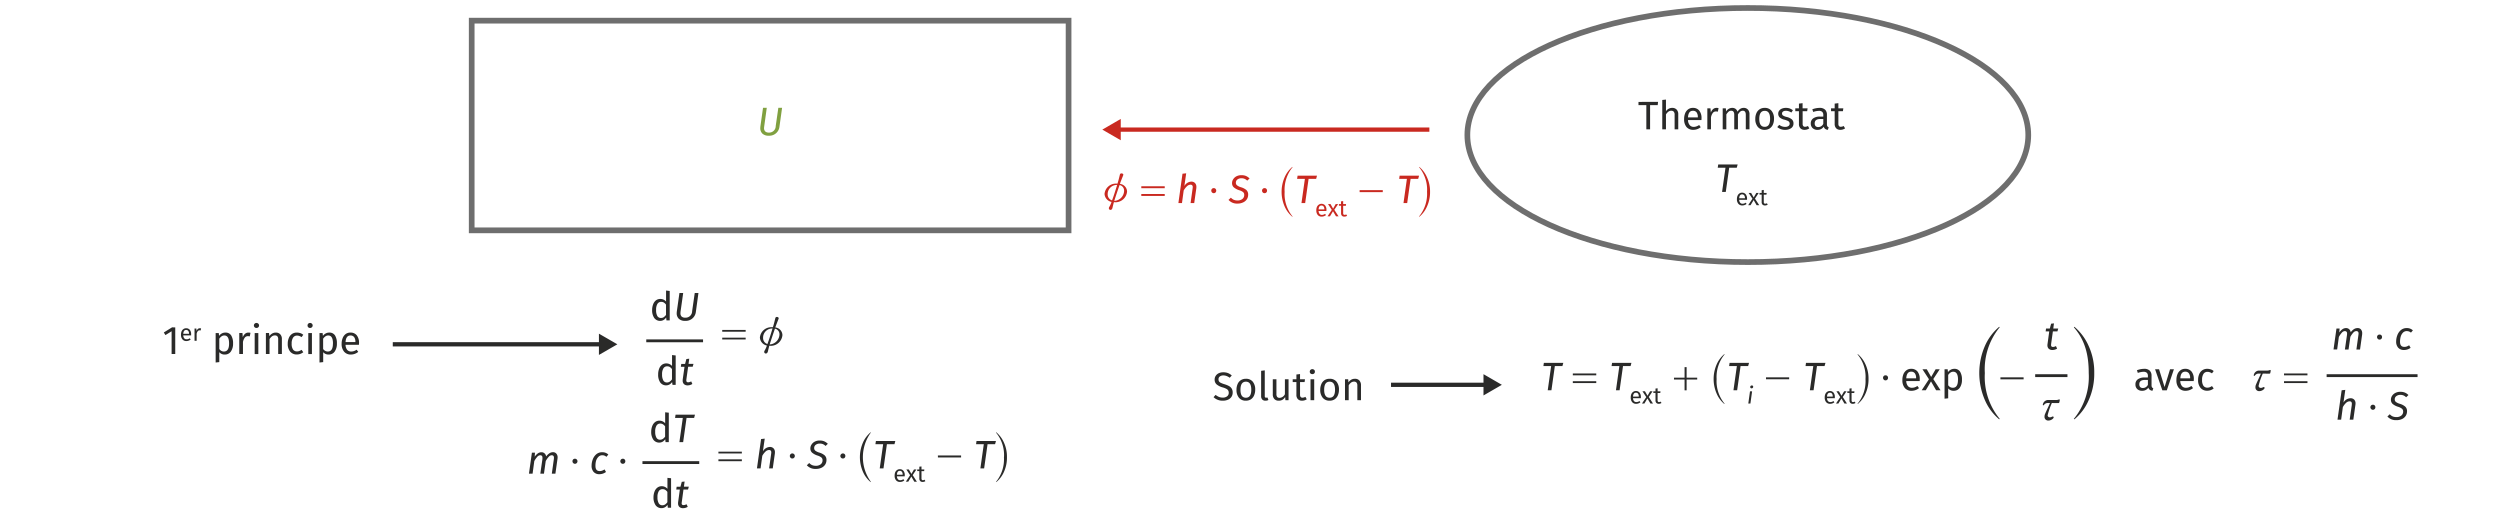 <svg xmlns="http://www.w3.org/2000/svg" viewBox="0 0 439.37 91.109"><g data-name="Calque 2"><path fill="#2a2a29" d="M30.8 57.54v4.68h-.64v-4l-1.09.67-.28-.46 1.45-.9zM33.58 58.94h-1.37a.84.84 0 00.18.53.52.52 0 00.4.16.86.86 0 00.28-.04 1.15 1.15 0 00.28-.14l.16.22a1.2 1.2 0 01-.75.27.87.87 0 01-.7-.3 1.2 1.2 0 01-.25-.8 1.53 1.53 0 01.1-.6.93.93 0 01.32-.4.79.79 0 01.47-.15.8.8 0 01.66.28 1.2 1.2 0 01.23.78c0 .06 0 .13 0 .2zm-.36-.3a.8.8 0 00-.13-.48.45.45 0 00-.38-.17q-.46 0-.5.68h1zM35.34 57.72l-.07.36a.76.76 0 00-.2-.02.4.4 0 00-.31.14 1.1 1.1 0 00-.2.46v1.23h-.37v-2.15h.32l.04.44a.82.82 0 01.23-.37.52.52 0 01.34-.12.86.86 0 01.22.03zM40.63 58.95a2.6 2.6 0 01.33 1.42 2.37 2.37 0 01-.38 1.4 1.24 1.24 0 01-1.07.54 1.19 1.19 0 01-.97-.42v1.75l-.64.07v-5.18h.55l.05.5a1.41 1.41 0 01.49-.43 1.28 1.28 0 01.6-.15 1.15 1.15 0 011.04.5zm-.37 1.42q0-1.41-.83-1.41a.83.83 0 00-.5.16 1.58 1.58 0 00-.39.41v1.8a.96.96 0 00.35.33.94.94 0 00.46.12q.91 0 .91-1.4zM44.02 58.5l-.12.62a1.32 1.32 0 00-.32-.04.68.68 0 00-.55.25 1.87 1.87 0 00-.33.78v2.11h-.65v-3.69h.56l.06.75a1.4 1.4 0 01.4-.62.89.89 0 01.59-.21 1.48 1.48 0 01.36.04zM45.4 56.89a.43.43 0 01.13.31.42.42 0 01-.13.31.45.45 0 01-.33.13.44.44 0 01-.32-.13.42.42 0 01-.13-.3.43.43 0 01.13-.32.44.44 0 01.32-.13.45.45 0 01.33.13zm0 1.64v3.7h-.64v-3.7zM49.25 58.75a1.16 1.16 0 01.29.83v2.64h-.65v-2.55a.82.82 0 00-.14-.56.56.56 0 00-.44-.16.84.84 0 00-.52.17 1.74 1.74 0 00-.42.48v2.62h-.64v-3.69h.55l.06.55a1.45 1.45 0 01.49-.46 1.25 1.25 0 01.64-.17 1.03 1.03 0 01.78.3zM52.78 58.54a1.7 1.7 0 01.52.3l-.3.41a1.55 1.55 0 00-.39-.2 1.19 1.19 0 00-.4-.07.8.8 0 00-.7.36 1.85 1.85 0 00-.25 1.05 1.75 1.75 0 00.24 1.04.82.82 0 00.7.33 1.14 1.14 0 00.4-.07 1.99 1.99 0 00.4-.21l.3.42a1.75 1.75 0 01-1.12.4 1.47 1.47 0 01-1.18-.5 2.08 2.08 0 01-.43-1.4 2.51 2.51 0 01.2-1.02 1.58 1.58 0 01.55-.69 1.48 1.48 0 01.86-.24 1.84 1.84 0 01.6.1zM54.82 56.89a.43.43 0 01.13.31.42.42 0 01-.13.31.45.45 0 01-.33.13.44.44 0 01-.32-.13.42.42 0 01-.12-.3.43.43 0 01.12-.32.44.44 0 01.32-.13.45.45 0 01.33.13zm0 1.64v3.7h-.64v-3.7zM58.88 58.95a2.6 2.6 0 01.33 1.42 2.37 2.37 0 01-.38 1.4 1.24 1.24 0 01-1.07.54 1.19 1.19 0 01-.96-.42v1.75l-.65.07v-5.18h.55l.05.5a1.41 1.41 0 01.5-.43 1.28 1.28 0 01.6-.15 1.15 1.15 0 011.03.5zm-.36 1.42q0-1.41-.83-1.41a.83.83 0 00-.5.16 1.58 1.58 0 00-.4.41v1.8a.96.96 0 00.36.33.94.94 0 00.46.12q.9 0 .9-1.4zM63.08 60.6h-2.35a1.44 1.44 0 00.3.9.9.9 0 00.7.28 1.51 1.51 0 00.48-.08 1.99 1.99 0 00.47-.24l.28.38a2.04 2.04 0 01-1.28.47 1.5 1.5 0 01-1.2-.5 2.06 2.06 0 01-.44-1.4 2.63 2.63 0 01.19-1.01 1.6 1.6 0 01.53-.7 1.35 1.35 0 01.82-.25 1.37 1.37 0 011.12.48 2.07 2.07 0 01.4 1.34 4 4 0 01-.02.33zm-.62-.52a1.36 1.36 0 00-.22-.83.77.77 0 00-.65-.29q-.79 0-.86 1.16h1.73zM97.78 79.73a.97.97 0 01.22.67 1.42 1.42 0 01-.02.23l-.37 2.62h-.63l.36-2.57a1.3 1.3 0 00.01-.22.46.46 0 00-.1-.35.42.42 0 00-.3-.1.74.74 0 00-.52.28 3.89 3.89 0 00-.52.74l-.31 2.22h-.64l.37-2.57a1.37 1.37 0 000-.22.45.45 0 00-.1-.35.42.42 0 00-.29-.1.73.73 0 00-.53.29 3.9 3.9 0 00-.51.74l-.3 2.21h-.64l.52-3.69h.54l-.05.71a2.4 2.4 0 01.56-.59 1.1 1.1 0 01.64-.2.78.78 0 01.53.2.86.86 0 01.28.55 2.27 2.27 0 01.57-.56 1.16 1.16 0 01.64-.2.75.75 0 01.59.26zM101.49 81.06a.45.45 0 01-.13.32.41.41 0 01-.32.13.4.4 0 01-.3-.13.45.45 0 01-.13-.32.44.44 0 01.12-.31.4.4 0 01.31-.13.42.42 0 01.32.13.44.44 0 01.13.31zM106.91 79.89l-.34.4a1 1 0 00-.72-.28.92.92 0 00-.7.3 1.69 1.69 0 00-.4.7 3.3 3.3 0 00-.1.87q0 .91.74.91a1.23 1.23 0 00.42-.07 2.43 2.43 0 00.44-.22l.25.45a1.96 1.96 0 01-1.15.39 1.3 1.3 0 01-1.02-.4 1.59 1.59 0 01-.36-1.1 3.15 3.15 0 01.2-1.08 2.16 2.16 0 01.61-.91 1.55 1.55 0 011.06-.37 1.5 1.5 0 011.07.4zM109.9 81.06a.45.45 0 01-.12.32.41.41 0 01-.32.13.4.4 0 01-.31-.13.45.45 0 01-.13-.32.44.44 0 01.13-.31.4.4 0 01.3-.13.42.42 0 01.33.13.44.44 0 01.12.31zM126.93 58.3v-.32h4.12v.32zm0 1.36v-.32h4.12v.32zM134.95 61.79c-.07.24-.21.34-.35.34a.28.28 0 01-.29-.3.43.43 0 01.08-.23 4.05 4.05 0 00.39-.87 1.54 1.54 0 01-1.23-1.4 2 2 0 012.08-1.82 1.53 1.53 0 01.2 0c.18-.53.33-1.18.43-1.59a.27.27 0 01.28-.22c.16 0 .31.1.31.23a.14.14 0 010 .05c-.14.38-.49 1.24-.59 1.57a1.39 1.39 0 011.25 1.35 2.06 2.06 0 01-1.98 1.88 1.7 1.7 0 01-.32-.03c-.1.35-.2.78-.26 1.04zm.81-4.06a1.61 1.61 0 00-1.65 1.65 1.1 1.1 0 00.76 1.08c.3-.78.65-1.9.9-2.73zm-.43 2.8a1.82 1.82 0 001.66-1.77 1 1 0 00-.8-1c-.24.71-.69 2.05-.92 2.78zM118.75 62.47v5.17h-.56l-.07-.5a1.34 1.34 0 01-.45.43 1.27 1.27 0 01-1.64-.36 2.37 2.37 0 01-.36-1.4 2.72 2.72 0 01.17-1 1.56 1.56 0 01.5-.7 1.25 1.25 0 01.78-.24 1.32 1.32 0 01.99.45V62.4zm-1.05 4.6a1.58 1.58 0 00.4-.4v-1.8a1.4 1.4 0 00-.38-.37.9.9 0 00-.46-.12.75.75 0 00-.67.36 1.95 1.95 0 00-.23 1.06 2.06 2.06 0 00.22 1.07.7.7 0 00.62.35.9.9 0 00.5-.14zM120.63 66.67c-.01.1-.01.15-.01.18a.35.35 0 00.08.26.34.34 0 00.24.08.83.83 0 00.25-.04 2.25 2.25 0 00.29-.12l.2.45a1.5 1.5 0 01-.81.25.91.91 0 01-.66-.22.82.82 0 01-.23-.63 1.29 1.29 0 01.01-.22l.31-2.2h-.64l.07-.5h.67l.23-.86.5-.06-.12.91h.87l-.14.5h-.8zM117.7 51.14v5.17h-.57l-.06-.51a1.34 1.34 0 01-.45.44 1.27 1.27 0 01-1.64-.36 2.37 2.37 0 01-.37-1.4 2.72 2.72 0 01.18-1 1.56 1.56 0 01.5-.7 1.25 1.25 0 01.77-.24 1.32 1.32 0 011 .45v-1.93zm-1.05 4.6a1.58 1.58 0 00.4-.4v-1.8a1.4 1.4 0 00-.38-.37.9.9 0 00-.47-.12.75.75 0 00-.66.36 1.95 1.95 0 00-.23 1.06 2.06 2.06 0 00.21 1.06.7.7 0 00.63.35.9.9 0 00.5-.13zM122.3 54.78a1.78 1.78 0 01-1.9 1.61 1.53 1.53 0 01-1.09-.36 1.3 1.3 0 01-.38-1 2.04 2.04 0 01.02-.29l.46-3.25h.66l-.46 3.24a2.17 2.17 0 00-.02.3.8.8 0 00.2.6.9.9 0 00.65.2 1.14 1.14 0 001.2-1.14l.46-3.2h.65z"/><path fill="none" stroke="#2a2a29" stroke-miterlimit="10" stroke-width=".5" d="M113.58 59.9h9.98"/><path fill="#2a2a29" d="M126.26 79.7v-.32h4.12v.32zm0 1.36v-.33h4.12v.33zM135.95 78.8a.93.93 0 01.24.68 1.56 1.56 0 01-.01.23l-.37 2.61h-.64l.36-2.57c.01-.1.02-.17.02-.21a.48.48 0 00-.1-.35.38.38 0 00-.29-.1.93.93 0 00-.64.29 3.06 3.06 0 00-.55.73l-.3 2.21h-.64l.73-5.16.64-.07-.32 2.24a1.47 1.47 0 011.22-.78.87.87 0 01.65.25zM139.69 80.13a.45.45 0 01-.13.32.41.41 0 01-.32.13.4.4 0 01-.3-.13.45.45 0 01-.13-.32.44.44 0 01.12-.3.41.41 0 01.31-.14.42.42 0 01.32.13.44.44 0 01.13.31zM144.87 77.57a1.94 1.94 0 01.62.43l-.4.38a1.32 1.32 0 00-1.02-.42 1.14 1.14 0 00-.7.21.68.68 0 00-.28.58.57.57 0 00.19.45 2.17 2.17 0 00.71.34 2.6 2.6 0 01.93.48 1.06 1.06 0 01.33.84 1.46 1.46 0 01-.2.75 1.54 1.54 0 01-.64.58 2.23 2.23 0 01-1.05.22 1.97 1.97 0 01-1.56-.64l.42-.4a1.49 1.49 0 00.5.37 1.62 1.62 0 00.65.12 1.33 1.33 0 00.87-.26.86.86 0 00.32-.7.63.63 0 00-.19-.49 2.06 2.06 0 00-.7-.35 2.8 2.8 0 01-.95-.51.99.99 0 01-.3-.77 1.2 1.2 0 01.2-.64 1.49 1.49 0 01.56-.52 1.85 1.85 0 01.9-.2 2.02 2.02 0 01.8.15zM148.57 80.13a.45.45 0 01-.12.32.41.41 0 01-.32.13.4.4 0 01-.31-.13.45.45 0 01-.13-.32.44.44 0 01.13-.3.41.41 0 01.3-.14.42.42 0 01.33.13.44.44 0 01.12.31zM153.06 76.01a7.37 7.37 0 000 8.67l-.04.05a4.93 4.93 0 01-1.34-1.77 6.43 6.43 0 010-5.22 4.96 4.96 0 011.34-1.77zM157.35 77.5l-.15.57h-1.33l-.6 4.25h-.66l.6-4.25h-1.36l.09-.57zM159 83.71h-1.37a.84.84 0 00.18.52.52.52 0 00.4.17.86.86 0 00.28-.05 1.15 1.15 0 00.28-.14l.16.23a1.2 1.2 0 01-.75.26.87.87 0 01-.7-.29 1.2 1.2 0 01-.25-.8 1.53 1.53 0 01.1-.6.93.93 0 01.32-.4.79.79 0 01.47-.15.8.8 0 01.66.28 1.2 1.2 0 01.23.78c0 .06 0 .12-.01.19zm-.36-.3a.8.8 0 00-.13-.49.45.45 0 00-.38-.17q-.46 0-.5.68h1zM160.4 83.5l.74 1.16h-.45l-.53-.91-.53.9h-.43l.75-1.13-.66-1.01h.44l.45.78.45-.78h.43zM162.63 84.56a.83.83 0 01-.48.14.57.57 0 01-.42-.15.63.63 0 01-.16-.46v-1.3h-.37v-.28h.37v-.49l.38-.04v.53h.5l-.03.29h-.47v1.28a.4.4 0 00.06.24.24.24 0 00.2.08.61.61 0 00.28-.1zM164.84 80.4l-.01-.35h4.08v.35zM175.04 77.5l-.16.57h-1.32l-.6 4.25h-.66l.6-4.25h-1.36l.08-.57zM176.45 80.35a6.17 6.17 0 00-1.41-4.33l.05-.05a5.03 5.03 0 011.33 1.77 5.93 5.93 0 01.55 2.6 6.08 6.08 0 01-.54 2.62 4.87 4.87 0 01-1.34 1.77l-.05-.04a6.26 6.26 0 001.4-4.34zM117.94 84.05v5.18h-.57l-.06-.51a1.34 1.34 0 01-.45.43 1.27 1.27 0 01-1.64-.36 2.37 2.37 0 01-.37-1.39 2.71 2.71 0 01.18-1 1.56 1.56 0 01.5-.7 1.25 1.25 0 01.77-.25 1.32 1.32 0 011 .46v-1.93zm-1.05 4.61a1.58 1.58 0 00.4-.4v-1.81a1.4 1.4 0 00-.38-.36.9.9 0 00-.47-.12.75.75 0 00-.66.35 1.95 1.95 0 00-.23 1.07 2.06 2.06 0 00.22 1.06.7.7 0 00.62.35.9.9 0 00.5-.14zM119.82 88.25c-.01.1-.02.16-.02.19a.35.35 0 00.08.25.34.34 0 00.25.08.83.83 0 00.25-.04 2.25 2.25 0 00.28-.11l.21.45a1.5 1.5 0 01-.81.24.91.91 0 01-.66-.22.82.82 0 01-.23-.63 1.29 1.29 0 01.01-.22l.3-2.2h-.63l.07-.5h.67l.23-.86.5-.05-.12.9h.86l-.14.5h-.8zM117.54 72.53v5.18h-.57l-.06-.52a1.32 1.32 0 01-.45.44 1.27 1.27 0 01-1.64-.36 2.36 2.36 0 01-.37-1.39 2.71 2.71 0 01.18-1 1.56 1.56 0 01.5-.7 1.24 1.24 0 01.77-.25 1.33 1.33 0 011 .46v-1.93zm-1.05 4.61a1.57 1.57 0 00.4-.4v-1.81a1.41 1.41 0 00-.38-.36.9.9 0 00-.47-.13.75.75 0 00-.66.36 1.96 1.96 0 00-.23 1.07 2.06 2.06 0 00.22 1.06.7.7 0 00.62.35.9.9 0 00.5-.14zM122.14 72.88l-.15.57h-1.33l-.6 4.26h-.66l.6-4.26h-1.36l.09-.57z"/><path fill="none" stroke="#2a2a29" stroke-miterlimit="10" stroke-width=".5" d="M112.91 81.3h9.98"/><path fill="#80a040" d="M136.99 22.25a1.78 1.78 0 01-1.89 1.6 1.53 1.53 0 01-1.1-.36 1.3 1.3 0 01-.38-1 2.05 2.05 0 01.02-.29l.46-3.25h.66l-.45 3.25a2.16 2.16 0 00-.03.3.8.8 0 00.21.6.9.9 0 00.64.2 1.14 1.14 0 001.2-1.15l.46-3.2h.66z"/><path fill="none" stroke="#6e6e6e" stroke-miterlimit="10" d="M82.9 3.63h104.9v36.85H82.9z"/><path fill="#2a2a29" d="M291.4 17.9l-.06.58H290v4.25h-.66v-4.25h-1.38v-.57zM294.67 19.26a1.16 1.16 0 01.28.83v2.64h-.64v-2.55a.8.8 0 00-.16-.56.57.57 0 00-.43-.16.83.83 0 00-.51.17 1.77 1.77 0 00-.42.48v2.62h-.65v-5.16l.65-.07v2.05a1.3 1.3 0 011.09-.59 1.03 1.03 0 01.79.3zM299.02 21.1h-2.36a1.44 1.44 0 00.31.9.9.9 0 00.69.3 1.5 1.5 0 00.49-.09 1.98 1.98 0 00.47-.24l.28.38a2.04 2.04 0 01-1.3.47 1.5 1.5 0 01-1.2-.5 2.07 2.07 0 01-.42-1.4 2.64 2.64 0 01.18-1.01 1.6 1.6 0 01.54-.7 1.35 1.35 0 01.81-.25 1.37 1.37 0 011.13.48 2.06 2.06 0 01.4 1.34q0 .16-.02.33zm-.63-.51a1.37 1.37 0 00-.21-.83.76.76 0 00-.66-.29q-.79 0-.86 1.16h1.73zM302.03 19l-.12.63a1.34 1.34 0 00-.32-.04.68.68 0 00-.56.25 1.86 1.86 0 00-.33.79v2.1h-.64v-3.69h.55l.07.75a1.4 1.4 0 01.4-.62.89.89 0 01.58-.21 1.5 1.5 0 01.37.04zM307.2 19.26a1.19 1.19 0 01.27.83v2.64h-.65v-2.55q0-.72-.52-.72a.7.7 0 00-.46.16 2.2 2.2 0 00-.4.5v2.61h-.65v-2.55q0-.72-.52-.72a.7.7 0 00-.47.16 2.23 2.23 0 00-.4.5v2.61h-.64v-3.69h.55l.06.54a1.24 1.24 0 011.06-.62.97.97 0 01.59.17.96.96 0 01.34.5 1.73 1.73 0 01.48-.5 1.1 1.1 0 01.62-.17.93.93 0 01.73.3zM311.35 19.48a2.13 2.13 0 01.43 1.4 2.47 2.47 0 01-.2 1.02 1.54 1.54 0 01-.56.67 1.58 1.58 0 01-.88.25 1.5 1.5 0 01-1.21-.52 2.12 2.12 0 01-.44-1.4 2.45 2.45 0 01.2-1.02 1.54 1.54 0 01.57-.68 1.6 1.6 0 01.89-.24 1.48 1.48 0 011.2.52zm-2.16 1.41q0 1.4.95 1.4t.95-1.4q0-1.41-.94-1.41-.96 0-.96 1.41zM314.53 19.06a2.05 2.05 0 01.57.32l-.27.4a2.23 2.23 0 00-.48-.23 1.49 1.49 0 00-.48-.08.84.84 0 00-.5.13.41.41 0 00-.18.35.4.4 0 00.17.35 1.98 1.98 0 00.62.25 2.22 2.22 0 01.92.42.92.92 0 01.3.73.94.94 0 01-.42.83 1.8 1.8 0 01-1.03.29 2.04 2.04 0 01-1.4-.49l.35-.39a1.67 1.67 0 001.04.36.98.98 0 00.57-.15.47.47 0 00.22-.41.54.54 0 00-.08-.3.62.62 0 00-.26-.2 3.7 3.7 0 00-.56-.2 1.88 1.88 0 01-.85-.4.88.88 0 01-.26-.67.86.86 0 01.17-.52 1.11 1.11 0 01.48-.36 1.73 1.73 0 01.68-.13 2.05 2.05 0 01.68.1zM317.98 22.56a1.42 1.42 0 01-.83.26.97.97 0 01-.73-.27 1.07 1.07 0 01-.26-.78v-2.23h-.64v-.5h.64v-.83l.64-.08v.91h.88l-.07.5h-.8v2.2a.67.67 0 00.1.41.4.4 0 00.33.13 1.05 1.05 0 00.5-.14zM321.16 22.2a.48.48 0 00.23.17l-.15.45a.99.99 0 01-.46-.16.74.74 0 01-.26-.4 1.24 1.24 0 01-1.1.56 1.18 1.18 0 01-.86-.31 1.08 1.08 0 01-.32-.8 1.06 1.06 0 01.43-.91 1.98 1.98 0 011.2-.31h.57v-.28a.72.72 0 00-.2-.56.86.86 0 00-.57-.17 3.24 3.24 0 00-1 .2l-.16-.47a3.71 3.71 0 011.27-.25 1.33 1.33 0 01.98.32 1.22 1.22 0 01.32.9v1.7a.58.58 0 00.08.32zm-.72-.44v-.85h-.49q-1.02 0-1.02.76a.7.7 0 00.16.5.63.63 0 00.48.16.96.96 0 00.87-.57zM324.27 22.56a1.42 1.42 0 01-.83.26.97.97 0 01-.73-.27 1.07 1.07 0 01-.27-.78v-2.23h-.64v-.5h.64v-.83l.65-.08v.91h.87l-.07.5h-.8v2.2a.67.67 0 00.1.41.4.4 0 00.34.13 1.05 1.05 0 00.49-.14zM305.39 28.9l-.16.58h-1.33l-.6 4.25h-.65l.6-4.25h-1.36l.08-.57zM307.03 35.12h-1.37a.84.84 0 00.18.52.52.52 0 00.4.17.9.9 0 00.29-.05 1.18 1.18 0 00.27-.14l.16.22a1.19 1.19 0 01-.75.27.87.87 0 01-.7-.3 1.2 1.2 0 01-.25-.8 1.52 1.52 0 01.11-.6.93.93 0 01.31-.4.78.78 0 01.48-.15.8.8 0 01.65.29 1.2 1.2 0 01.23.78c0 .06 0 .12 0 .19zm-.36-.3a.8.8 0 00-.13-.49.45.45 0 00-.38-.17q-.46 0-.5.68h1.01zM308.43 34.91l.75 1.15h-.46l-.52-.9-.54.9h-.42l.75-1.13-.67-1.02h.44l.45.8.46-.8h.42zM310.67 35.97a.82.82 0 01-.48.14.57.57 0 01-.43-.15.62.62 0 01-.15-.46v-1.3h-.38v-.29h.38v-.48l.37-.05v.53h.51l-.04.3h-.47v1.27a.4.4 0 00.06.25.24.24 0 00.2.07.62.62 0 00.29-.08z"/><path fill="#c92920" d="M195.51 36.55c-.06.24-.2.34-.35.34a.28.28 0 01-.28-.29.43.43 0 01.07-.23 4.05 4.05 0 00.4-.88 1.54 1.54 0 01-1.23-1.4 2 2 0 012.08-1.82 1.53 1.53 0 01.19.01c.18-.54.33-1.19.43-1.6a.27.27 0 01.28-.21c.16 0 .32.1.32.22a.15.15 0 010 .06c-.14.38-.5 1.23-.59 1.57a1.4 1.4 0 011.25 1.35 2.06 2.06 0 01-1.99 1.88 1.7 1.7 0 01-.32-.03c-.1.34-.2.78-.26 1.03zm.82-4.05a1.61 1.61 0 00-1.66 1.65 1.1 1.1 0 00.77 1.07c.3-.77.64-1.9.9-2.72zm-.43 2.8a1.82 1.82 0 001.66-1.77 1 1 0 00-.8-1.01c-.25.71-.7 2.05-.93 2.78zM200.58 33.07v-.33h4.12v.33zm0 1.36v-.33h4.12v.33zM210.02 32.17a.93.93 0 01.24.67 1.55 1.55 0 01-.01.24l-.37 2.61h-.64l.36-2.57c.01-.1.02-.18.02-.21a.48.48 0 00-.1-.35.38.38 0 00-.29-.1.93.93 0 00-.64.29 3.06 3.06 0 00-.56.73l-.3 2.21h-.63l.72-5.16.65-.07-.32 2.24a1.47 1.47 0 011.21-.78.87.87 0 01.66.25zM213.75 33.5a.45.45 0 01-.12.32.41.41 0 01-.32.13.4.4 0 01-.3-.13.45.45 0 01-.13-.32.44.44 0 01.12-.31.41.41 0 01.31-.13.42.42 0 01.32.13.44.44 0 01.12.31zM218.98 30.93a1.94 1.94 0 01.63.44l-.42.38a1.32 1.32 0 00-1-.42 1.14 1.14 0 00-.71.21.68.68 0 00-.28.58.57.57 0 00.19.44 2.17 2.17 0 00.71.35 2.59 2.59 0 01.93.47 1.06 1.06 0 01.33.85 1.46 1.46 0 01-.2.75 1.54 1.54 0 01-.64.57 2.23 2.23 0 01-1.05.23 1.97 1.97 0 01-1.56-.65l.42-.39a1.49 1.49 0 00.5.37 1.62 1.62 0 00.65.12 1.33 1.33 0 00.87-.26.86.86 0 00.32-.7.63.63 0 00-.19-.5 2.06 2.06 0 00-.7-.34 2.8 2.8 0 01-.95-.51.99.99 0 01-.3-.77 1.2 1.2 0 01.2-.64 1.49 1.49 0 01.56-.52 1.85 1.85 0 01.9-.2 2.02 2.02 0 01.8.14zM222.68 33.5a.45.45 0 01-.12.32.41.41 0 01-.32.13.4.4 0 01-.31-.13.45.45 0 01-.13-.32.44.44 0 01.13-.31.41.41 0 01.3-.13.42.42 0 01.33.13.44.44 0 01.12.31zM227.17 29.38a6.27 6.27 0 00-1.4 4.35 6.22 6.22 0 001.4 4.32l-.04.05a4.93 4.93 0 01-1.34-1.78 6.42 6.42 0 010-5.21 4.97 4.97 0 011.34-1.78zM231.46 30.87l-.15.57h-1.33l-.6 4.25h-.65l.6-4.25h-1.37l.09-.57zM233.11 37.08h-1.37a.84.84 0 00.18.52.52.52 0 00.4.17.87.87 0 00.28-.05 1.17 1.17 0 00.28-.14l.16.22a1.2 1.2 0 01-.75.27.87.87 0 01-.7-.29 1.2 1.2 0 01-.25-.8 1.53 1.53 0 01.1-.6.94.94 0 01.32-.4.79.79 0 01.47-.16.8.8 0 01.66.29 1.2 1.2 0 01.23.78c0 .06 0 .12-.01.19zm-.36-.3a.8.8 0 00-.13-.49.45.45 0 00-.38-.17q-.46 0-.5.68h1zM234.5 36.87l.75 1.15h-.45l-.53-.9-.53.9h-.43l.75-1.13-.66-1.02h.44l.45.8.45-.8h.43zM236.75 37.93a.83.83 0 01-.49.14.57.57 0 01-.42-.15.63.63 0 01-.15-.46v-1.3h-.38v-.29h.37v-.48l.38-.05v.53h.51l-.04.3h-.47v1.27a.39.39 0 00.06.25.24.24 0 00.2.07.61.61 0 00.28-.08zM238.95 33.77v-.35h4.07v.35zM249.4 30.87l-.16.57h-1.33l-.6 4.25h-.65l.6-4.25h-1.36l.08-.57z"/><path fill="#c92920" d="M250.8 33.72a6.17 6.17 0 00-1.4-4.33l.04-.06a5.03 5.03 0 011.33 1.78 5.93 5.93 0 01.56 2.6 6.08 6.08 0 01-.55 2.61 4.87 4.87 0 01-1.34 1.78l-.05-.05a6.26 6.26 0 001.41-4.33z"/><ellipse cx="307.175" cy="23.733" fill="none" stroke="#6e6e6e" stroke-miterlimit="10" rx="49.29" ry="22.329"/><path fill="none" stroke="#c92920" stroke-miterlimit="10" stroke-width=".75" d="M251.21 22.78h-54.79"/><path fill="#c92920" d="M196.97 20.9l-3.24 1.88 3.24 1.87V20.9z"/><path fill="none" stroke="#2a2a29" stroke-miterlimit="10" stroke-width=".75" d="M105.8 60.51H69.03"/><path fill="#2a2a29" d="M105.26 58.64l3.24 1.87-3.24 1.87v-3.74zM274.75 63.77l-.16.57h-1.33l-.6 4.25h-.65l.6-4.25h-1.36l.08-.57zM276.42 65.96v-.32h4.12v.32zm0 1.36V67h4.12v.32zM286.72 63.77l-.15.57h-1.33l-.6 4.25H284l.6-4.25h-1.37l.09-.57zM288.37 69.98H287a.84.84 0 00.18.52.52.52 0 00.4.16.9.9 0 00.28-.04 1.18 1.18 0 00.28-.14l.16.22a1.19 1.19 0 01-.75.27.87.87 0 01-.7-.3 1.2 1.2 0 01-.25-.8 1.52 1.52 0 01.1-.6.93.93 0 01.32-.4.78.78 0 01.47-.15.8.8 0 01.66.28 1.2 1.2 0 01.23.78c0 .07 0 .13 0 .2zm-.36-.3a.8.8 0 00-.13-.5.45.45 0 00-.38-.16c-.3 0-.47.23-.5.68h1zM289.77 69.77l.74 1.15h-.45l-.53-.9-.53.9h-.43l.76-1.13-.67-1.02h.44l.45.79.45-.79h.43zM292 70.82a.82.82 0 01-.48.15.57.57 0 01-.42-.16.62.62 0 01-.15-.45v-1.3h-.38v-.29h.38v-.48l.37-.05v.53h.51l-.04.3h-.47v1.27a.4.4 0 00.06.25.24.24 0 00.2.07.62.62 0 00.28-.08zM296.06 66.37v-1.85h.36v1.85h1.86v.33h-1.86v1.9h-.36v-1.9h-1.86v-.33zM303.1 62.28a6.27 6.27 0 00-1.41 4.34 6.22 6.22 0 001.4 4.32l-.04.06a4.94 4.94 0 01-1.33-1.78 6.42 6.42 0 010-5.22 4.97 4.97 0 011.33-1.77zM307.39 63.77l-.16.57h-1.33l-.6 4.25h-.65l.6-4.25h-1.36l.08-.57zM307.93 68.77l-.3 2.15h-.37l.3-2.15zm-.27-.59a.23.23 0 01-.06-.16.26.26 0 01.08-.2.27.27 0 01.2-.08.24.24 0 01.17.06.23.23 0 01.07.17.26.26 0 01-.08.2.28.28 0 01-.2.08.23.23 0 01-.18-.07zM310.37 66.66v-.34h4.07v.34zM320.82 63.77l-.16.57h-1.33l-.6 4.25h-.65l.6-4.25h-1.36l.08-.57zM322.46 69.98h-1.37a.84.84 0 00.18.52.52.52 0 00.4.16.9.9 0 00.29-.04 1.18 1.18 0 00.27-.14l.16.22a1.19 1.19 0 01-.75.27.87.87 0 01-.7-.3 1.2 1.2 0 01-.25-.8 1.52 1.52 0 01.1-.6.93.93 0 01.32-.4.78.78 0 01.48-.15.8.8 0 01.65.28 1.2 1.2 0 01.23.78c0 .07 0 .13 0 .2zm-.36-.3a.8.8 0 00-.13-.5.45.45 0 00-.38-.16c-.3 0-.47.23-.5.68h1zM323.86 69.77l.74 1.15h-.45l-.52-.9-.54.9h-.42l.75-1.13-.67-1.02h.44l.45.79.46-.79h.42zM326.1 70.82a.82.82 0 01-.48.15.57.57 0 01-.43-.16.62.62 0 01-.15-.45v-1.3h-.38v-.29h.38v-.48l.37-.05v.53h.51l-.04.3h-.47v1.27a.4.4 0 00.06.25.24.24 0 00.2.07.62.62 0 00.29-.08zM327.86 66.62a6.17 6.17 0 00-1.4-4.33l.04-.06a5.02 5.02 0 011.34 1.77 5.93 5.93 0 01.55 2.6 6.07 6.07 0 01-.55 2.62A4.87 4.87 0 01326.5 71l-.04-.05a6.26 6.26 0 001.4-4.33zM331.82 66.4a.45.45 0 01-.12.31.41.41 0 01-.32.14.4.4 0 01-.32-.14.45.45 0 01-.12-.31.43.43 0 01.12-.31.4.4 0 01.32-.13.42.42 0 01.32.13.44.44 0 01.12.3zM337.38 66.97h-2.36a1.44 1.44 0 00.31.9.9.9 0 00.69.28 1.49 1.49 0 00.49-.08 1.94 1.94 0 00.47-.24l.28.38a2.04 2.04 0 01-1.3.47 1.5 1.5 0 01-1.2-.5 2.07 2.07 0 01-.42-1.4 2.62 2.62 0 01.18-1.01 1.6 1.6 0 01.54-.7 1.35 1.35 0 01.81-.25 1.37 1.37 0 011.13.48 2.07 2.07 0 01.39 1.34c0 .1 0 .22-.01.33zm-.63-.52a1.37 1.37 0 00-.21-.83.77.77 0 00-.66-.3q-.79 0-.86 1.17h1.73zM339.77 66.62l1.28 1.97h-.78l-.9-1.56-.92 1.56h-.72l1.28-1.94-1.14-1.75h.76l.77 1.35.78-1.35h.72zM344.48 65.32a2.59 2.59 0 01.33 1.42 2.37 2.37 0 01-.38 1.4 1.24 1.24 0 01-1.07.54 1.2 1.2 0 01-.97-.42V70l-.64.07V64.9h.55l.05.5a1.42 1.42 0 01.5-.43 1.29 1.29 0 01.6-.15 1.15 1.15 0 011.03.5zm-.36 1.42q0-1.41-.84-1.41a.83.83 0 00-.5.16 1.59 1.59 0 00-.39.41v1.8a.97.97 0 00.35.33.94.94 0 00.47.12q.9 0 .9-1.4zM378.2 68.06a.46.46 0 00.24.17l-.15.45a.98.98 0 01-.46-.17.74.74 0 01-.26-.39 1.24 1.24 0 01-1.1.56 1.18 1.18 0 01-.86-.31 1.07 1.07 0 01-.31-.8 1.06 1.06 0 01.42-.91 1.98 1.98 0 011.2-.32h.57v-.27a.72.72 0 00-.2-.56.85.85 0 00-.57-.17 3.25 3.25 0 00-1 .2l-.16-.47a3.71 3.71 0 011.28-.25 1.33 1.33 0 01.97.32 1.22 1.22 0 01.32.9v1.69a.58.58 0 00.08.33zm-.71-.44v-.85H377q-1.02 0-1.02.76a.7.7 0 00.16.5.63.63 0 00.48.16.96.96 0 00.87-.57zM382.06 64.9l-1.25 3.7h-.78l-1.28-3.7h.7l.97 3.12.96-3.12zM385.54 66.97h-2.36a1.44 1.44 0 00.31.9.9.9 0 00.69.28 1.49 1.49 0 00.49-.08 1.96 1.96 0 00.47-.24l.28.38a2.04 2.04 0 01-1.3.47 1.5 1.5 0 01-1.2-.5 2.07 2.07 0 01-.42-1.4 2.64 2.64 0 01.18-1.01 1.6 1.6 0 01.54-.7 1.35 1.35 0 01.81-.25 1.37 1.37 0 011.13.48 2.06 2.06 0 01.4 1.34c0 .1-.01.22-.02.33zm-.63-.52a1.37 1.37 0 00-.21-.83.76.76 0 00-.65-.3q-.8 0-.86 1.17h1.72zM388.53 64.91a1.65 1.65 0 01.52.3l-.3.41a1.59 1.59 0 00-.39-.2 1.21 1.21 0 00-.4-.07.8.8 0 00-.7.36 1.85 1.85 0 00-.25 1.05 1.75 1.75 0 00.24 1.04.82.82 0 00.7.33 1.16 1.16 0 00.4-.07 2.1 2.1 0 00.4-.21l.3.42a1.75 1.75 0 01-1.13.4 1.47 1.47 0 01-1.18-.5 2.08 2.08 0 01-.43-1.4 2.5 2.5 0 01.2-1.02 1.58 1.58 0 01.56-.69 1.5 1.5 0 01.85-.24 1.81 1.81 0 01.6.1zM397.68 65.66a12.07 12.07 0 00-.74 2.15.36.36 0 00.4.36.6.6 0 00.32-.08.34.34 0 01.19-.06.14.14 0 01.15.13c0 .23-.46.58-.93.58a.64.64 0 01-.68-.7 1.1 1.1 0 01.09-.44c.3-.71.53-1.14.87-1.94h-.37a.77.77 0 00-.64.28c-.07.1-.13.13-.18.13-.05 0-.07-.05-.07-.12a.97.97 0 01.85-.82h1.51a1.11 1.11 0 00.34-.05.86.86 0 01.2-.06c.05 0 .08.03.08.13a2.3 2.3 0 01-.08.42c-.04.1-.07.1-.3.1zM401.41 65.96v-.32h4.12v.32zm0 1.36V67h4.12v.32zM215.82 65.57a2.25 2.25 0 01.66.42l-.36.4a2.07 2.07 0 00-.54-.3 1.53 1.53 0 00-.56-.11 1.04 1.04 0 00-.62.17.59.59 0 00-.25.51.7.7 0 00.08.36.75.75 0 00.32.26 4.12 4.12 0 00.66.25 4.34 4.34 0 01.75.3 1.32 1.32 0 01.5.45 1.29 1.29 0 01.18.72 1.34 1.34 0 01-.21.74 1.38 1.38 0 01-.6.5 2.16 2.16 0 01-.92.18 2.24 2.24 0 01-1.63-.62l.36-.4a2.4 2.4 0 00.6.36 1.78 1.78 0 00.67.12 1.2 1.2 0 00.74-.22.75.75 0 00.3-.64.78.78 0 00-.1-.4.8.8 0 00-.31-.28 3.19 3.19 0 00-.64-.25 2.82 2.82 0 01-1.09-.54 1.1 1.1 0 01-.34-.86 1.14 1.14 0 01.2-.65 1.28 1.28 0 01.53-.45 1.85 1.85 0 01.8-.16 2.24 2.24 0 01.82.14zM220.17 67.08a2.13 2.13 0 01.43 1.41 2.46 2.46 0 01-.2 1.01 1.54 1.54 0 01-.56.68 1.58 1.58 0 01-.88.24 1.5 1.5 0 01-1.21-.51 2.12 2.12 0 01-.44-1.41 2.45 2.45 0 01.2-1.01 1.54 1.54 0 01.57-.68 1.6 1.6 0 01.89-.24 1.48 1.48 0 011.2.51zm-2.16 1.42q0 1.4.95 1.4t.95-1.4q0-1.42-.94-1.42-.96 0-.96 1.42zM221.84 70.21a.83.83 0 01-.2-.6v-4.44l.64-.08v4.5a.38.38 0 00.05.23.2.2 0 00.18.07.63.63 0 00.24-.04l.17.45a1.05 1.05 0 01-.52.12.75.75 0 01-.56-.2zM226.46 70.34h-.55l-.05-.57a1.41 1.41 0 01-.48.5 1.3 1.3 0 01-.67.15.98.98 0 01-.75-.3 1.18 1.18 0 01-.27-.82v-2.65h.64v2.58a.84.84 0 00.13.53.54.54 0 00.44.16 1.1 1.1 0 00.92-.64v-2.63h.64zM229.66 70.17a1.41 1.41 0 01-.83.25.97.97 0 01-.73-.27 1.07 1.07 0 01-.26-.78v-2.22h-.65v-.5h.65v-.83l.64-.08v.91h.87l-.07.5h-.8v2.2a.68.68 0 00.1.41.4.4 0 00.34.13 1.06 1.06 0 00.5-.15zM230.97 65a.43.43 0 01.12.32.42.42 0 01-.12.31.46.46 0 01-.33.12.45.45 0 01-.33-.12.42.42 0 01-.12-.3.43.43 0 01.12-.32.44.44 0 01.33-.13.45.45 0 01.33.13zm0 1.65v3.69h-.65v-3.69zM234.89 67.08a2.13 2.13 0 01.43 1.41 2.47 2.47 0 01-.2 1.01 1.54 1.54 0 01-.56.68 1.58 1.58 0 01-.89.24 1.5 1.5 0 01-1.2-.51 2.12 2.12 0 01-.44-1.41 2.45 2.45 0 01.2-1.01 1.54 1.54 0 01.56-.68 1.59 1.59 0 01.9-.24 1.48 1.48 0 011.2.51zm-2.17 1.42q0 1.4.95 1.4.96 0 .96-1.4 0-1.42-.95-1.42-.96 0-.96 1.42zM238.9 66.87a1.16 1.16 0 01.29.82v2.65h-.64v-2.56a.82.82 0 00-.15-.55.56.56 0 00-.43-.16.84.84 0 00-.52.17 1.75 1.75 0 00-.42.48v2.62h-.65v-3.69h.56l.05.55a1.45 1.45 0 01.49-.47 1.25 1.25 0 01.64-.16 1.03 1.03 0 01.79.3zM413.74 70.23a.93.93 0 01.24.68 1.48 1.48 0 01-.02.24l-.37 2.61h-.64l.37-2.58c0-.1.01-.17.01-.2a.47.47 0 00-.1-.35.38.38 0 00-.28-.1.93.93 0 00-.64.28 3.06 3.06 0 00-.56.74l-.3 2.21h-.64l.73-5.17.64-.07-.32 2.24a1.47 1.47 0 011.22-.77.87.87 0 01.66.24zM417.47 71.57a.45.45 0 01-.12.31.41.41 0 01-.32.14.4.4 0 01-.31-.14.45.45 0 01-.13-.31.44.44 0 01.13-.31.41.41 0 01.3-.13.42.42 0 01.33.13.44.44 0 01.12.3zM422.66 69a1.94 1.94 0 01.62.43l-.41.39a1.32 1.32 0 00-1.01-.42 1.14 1.14 0 00-.7.21.68.68 0 00-.29.57.57.57 0 00.19.45 2.17 2.17 0 00.71.34 2.59 2.59 0 01.93.48 1.06 1.06 0 01.33.85 1.46 1.46 0 01-.2.74 1.54 1.54 0 01-.63.58 2.23 2.23 0 01-1.06.22 1.97 1.97 0 01-1.56-.64l.42-.4a1.49 1.49 0 00.5.38 1.62 1.62 0 00.66.12 1.33 1.33 0 00.86-.26.86.86 0 00.33-.7.63.63 0 00-.2-.5 2.05 2.05 0 00-.7-.35 2.81 2.81 0 01-.95-.5.99.99 0 01-.3-.77 1.2 1.2 0 01.2-.65 1.48 1.48 0 01.57-.51 1.85 1.85 0 01.89-.2 2.02 2.02 0 01.8.14zM414.93 57.9a.97.97 0 01.22.67 1.44 1.44 0 01-.01.23l-.37 2.63h-.64l.36-2.58a1.31 1.31 0 00.02-.21.46.46 0 00-.1-.35.42.42 0 00-.3-.1.73.73 0 00-.53.28 3.83 3.83 0 00-.51.73l-.32 2.23h-.64l.37-2.58a1.43 1.43 0 00.01-.21.46.46 0 00-.1-.35.43.43 0 00-.3-.1.73.73 0 00-.52.28 3.91 3.91 0 00-.52.75l-.3 2.2h-.64l.52-3.68h.55l-.06.7a2.38 2.38 0 01.56-.58 1.09 1.09 0 01.64-.2.78.78 0 01.54.2.86.86 0 01.27.54 2.25 2.25 0 01.58-.56 1.15 1.15 0 01.63-.18.75.75 0 01.6.24zM418.64 59.24a.45.45 0 01-.12.31.41.41 0 01-.32.13.4.4 0 01-.31-.13.45.45 0 01-.13-.31.44.44 0 01.13-.32.41.41 0 01.3-.12.42.42 0 01.33.12.44.44 0 01.12.32zM424.06 58.06l-.34.4a1.11 1.11 0 00-.34-.2 1.1 1.1 0 00-.38-.07.92.92 0 00-.7.29 1.68 1.68 0 00-.39.72 3.31 3.31 0 00-.11.86q0 .9.74.9a1.22 1.22 0 00.43-.06 2.31 2.31 0 00.43-.22l.26.45a1.95 1.95 0 01-1.16.38 1.3 1.3 0 01-1.02-.4 1.58 1.58 0 01-.36-1.1 3.14 3.14 0 01.2-1.08 2.17 2.17 0 01.61-.9 1.55 1.55 0 011.06-.37 1.5 1.5 0 011.07.4z"/><path fill="none" stroke="#2a2a29" stroke-miterlimit="10" stroke-width=".5" d="M408.9 66.02h15.98"/><path fill="#2a2a29" d="M360.61 70.83a12.18 12.18 0 00-.74 2.15.36.36 0 00.4.36.6.6 0 00.32-.08.34.34 0 01.18-.06.14.14 0 01.16.13c0 .23-.46.58-.93.58a.64.64 0 01-.68-.7 1.1 1.1 0 01.09-.44c.3-.71.53-1.14.87-1.94h-.38a.77.77 0 00-.63.28c-.07.1-.14.13-.18.13-.05 0-.07-.05-.07-.12a.97.97 0 01.85-.82h1.51a1.1 1.1 0 00.34-.05.93.93 0 01.2-.06c.04 0 .08.03.08.13a2.2 2.2 0 01-.09.42c-.03.1-.07.1-.29.1zM360.48 60.46q-.01.14-.01.18a.35.35 0 00.08.25.34.34 0 00.25.08.84.84 0 00.25-.03 2.28 2.28 0 00.28-.12l.2.45a1.5 1.5 0 01-.81.24.91.91 0 01-.66-.22.82.82 0 01-.23-.62 1.28 1.28 0 01.02-.23l.3-2.2h-.63l.07-.5h.66l.23-.85.5-.06-.12.91h.87l-.14.5h-.8z"/><path fill="none" stroke="#2a2a29" stroke-miterlimit="10" stroke-width=".5" d="M357.68 66.02h5.67"/><path fill="none" stroke="#2a2a29" stroke-miterlimit="10" stroke-width=".75" d="M261.26 67.63h-16.79"/><path fill="#2a2a29" d="M260.72 65.76l3.23 1.87-3.23 1.87v-3.74zM367.09 65.57c0-3.03-.57-5.7-2.61-8.04l.09-.1a9.34 9.34 0 012.47 3.29 11 11 0 011.02 4.84 11.28 11.28 0 01-1.01 4.84 9.04 9.04 0 01-2.48 3.3l-.1-.08a11.63 11.63 0 002.62-8.05zM351.44 57.52a11.64 11.64 0 00-2.61 8.06 11.54 11.54 0 002.61 8.02l-.08.1a9.14 9.14 0 01-2.48-3.3 11.93 11.93 0 010-9.68 9.22 9.22 0 012.48-3.29zM351.57 66.67v-.35h4.07l.01.35z"/></g></svg>
